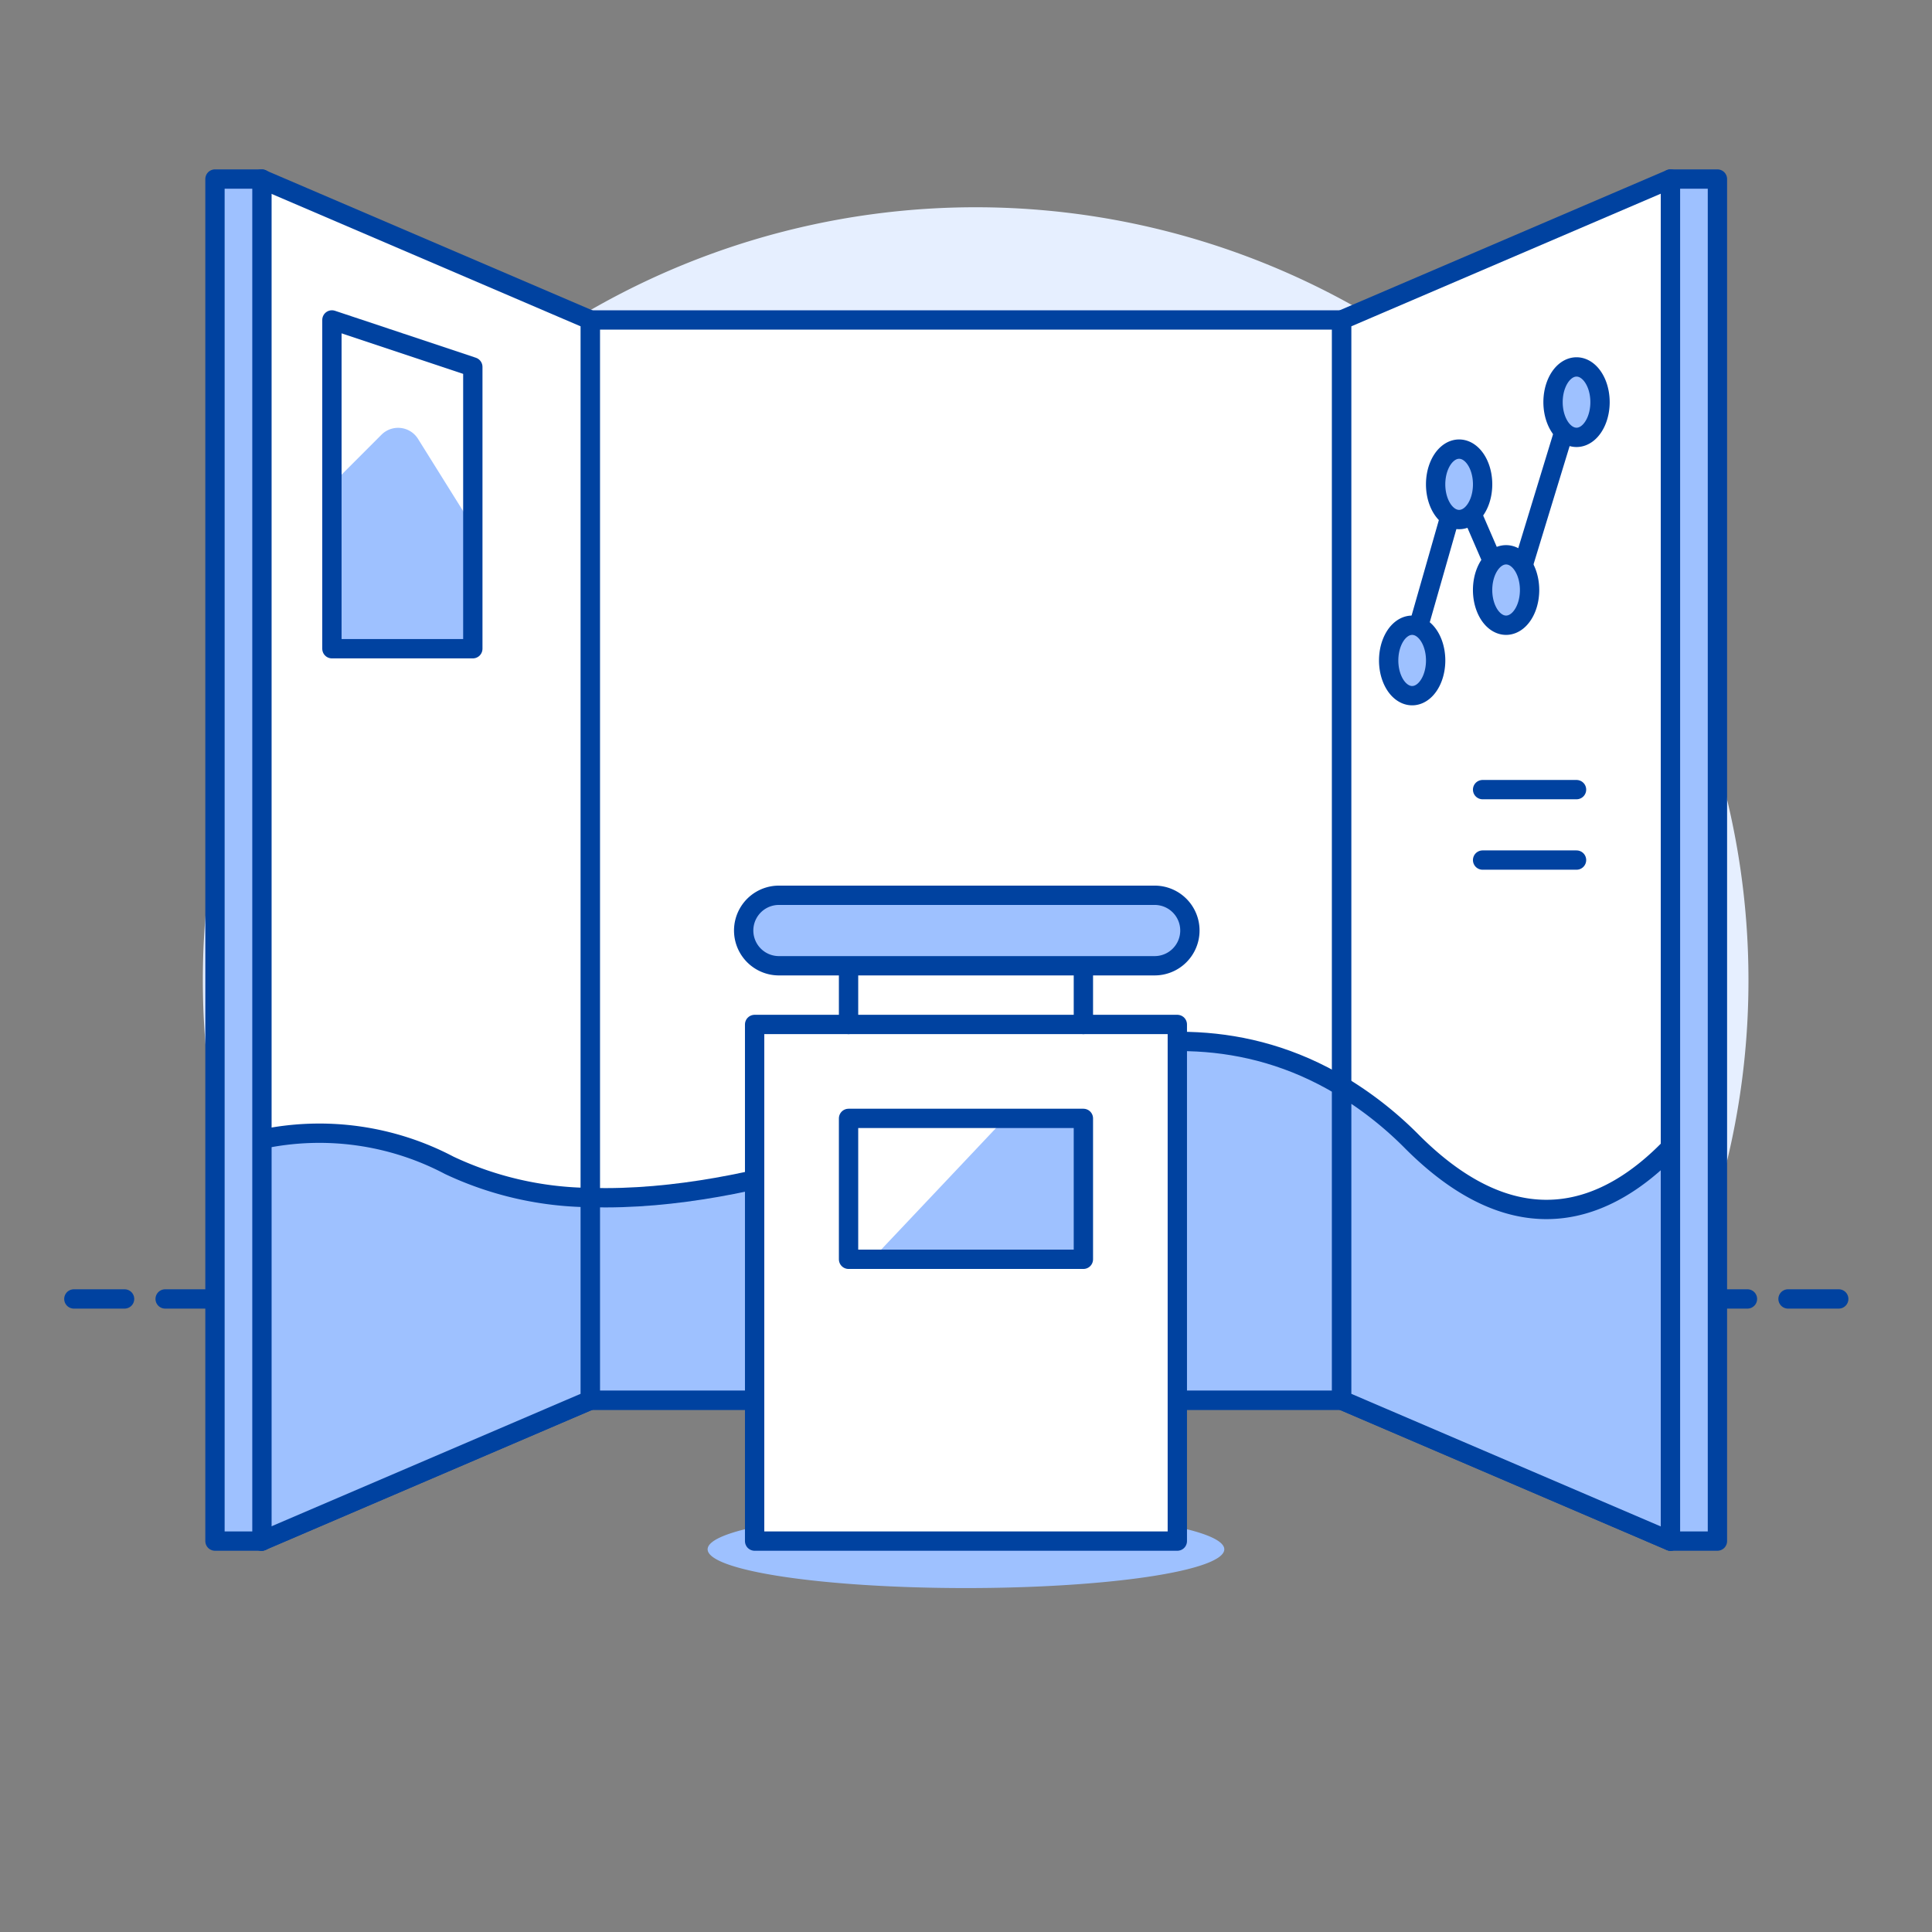 <svg viewBox="0 0 100 100" xmlns="http://www.w3.org/2000/svg" id="Booth-Backdrop--Streamline-Ux" height="100" width="100"><rect x="0" y="0" width="100" height="100" fill="#808080" stroke="none"/><desc>Booth Backdrop Streamline Illustration: https://streamlinehq.com</desc><path d="M90.5 50.733a40 40 0 1 0 -76.436 16.5h72.872a39.844 39.844 0 0 0 3.564 -16.5Z" fill="#e6efff" stroke-width="1"></path><path d="m8.548 67.233 81.9 0" fill="none" stroke="#0042a0" stroke-linecap="round" stroke-linejoin="round" stroke-width="1"></path><path d="m3.823 67.233 2.625 0" fill="none" stroke="#0042a0" stroke-linecap="round" stroke-linejoin="round" stroke-width="1"></path><path d="m92.548 67.233 2.625 0" fill="none" stroke="#0042a0" stroke-linecap="round" stroke-linejoin="round" stroke-width="1"></path><path d="M30.55 16.56h38.896v55.913H30.55z" fill="#ffffff" stroke="#0042a0" stroke-linecap="round" stroke-linejoin="round" stroke-width="1"></path><path d="m30.55 72.474 -17.017 7.293 0 -70.5L30.55 16.56l0 55.914z" fill="#ffffff" stroke="#0042a0" stroke-linecap="round" stroke-linejoin="round" stroke-width="1"></path><path d="m69.446 72.474 17.017 7.293 0 -70.5 -17.017 7.293 0 55.914z" fill="#ffffff" stroke="#0042a0" stroke-linecap="round" stroke-linejoin="round" stroke-width="1"></path><path d="M69.446 56.222v16.252H30.55v-10.49c8.776 0.267 18.233 -4.1 18.233 -4.1s10.611 -7.715 20.663 -1.662Z" fill="#9ec1ff" stroke-width="1"></path><path d="M69.446 56.222v16.252H30.55v-10.49c8.776 0.267 18.233 -4.1 18.233 -4.1s10.611 -7.715 20.663 -1.662Z" fill="none" stroke="#0042a0" stroke-linecap="round" stroke-linejoin="round" stroke-width="1"></path><path d="M30.55 61.984v10.49l-17.017 7.293V58.97a14.421 14.421 0 0 1 9.724 1.349 17.482 17.482 0 0 0 7.293 1.665Z" fill="#9ec1ff" stroke-width="1"></path><path d="M30.55 61.984v10.49l-17.017 7.293V58.97a14.421 14.421 0 0 1 9.724 1.349 17.482 17.482 0 0 0 7.293 1.665Z" fill="none" stroke="#0042a0" stroke-linecap="round" stroke-linejoin="round" stroke-width="1"></path><path d="M86.463 59.4v20.367l-17.017 -7.293V56.222a18.858 18.858 0 0 1 3.647 2.878c5.567 5.57 10.186 3.589 13.37 0.3Z" fill="#9ec1ff" stroke-width="1"></path><path d="M86.463 59.4v20.367l-17.017 -7.293V56.222a18.858 18.858 0 0 1 3.647 2.878c5.567 5.57 10.186 3.589 13.37 0.3Z" fill="none" stroke="#0042a0" stroke-linecap="round" stroke-linejoin="round" stroke-width="1"></path><path d="M36.627 80.192a13.371 2.006 0 1 0 26.742 0 13.371 2.006 0 1 0 -26.742 0Z" fill="#9ec1ff" stroke-width="1"></path><path d="m39.059 53.026 21.879 0 0 26.741 -21.879 0Z" fill="#ffffff" stroke="#0042a0" stroke-linecap="round" stroke-linejoin="round" stroke-width="1"></path><path d="m43.921 48.164 0 4.862" fill="none" stroke="#0042a0" stroke-linecap="round" stroke-linejoin="round" stroke-width="1"></path><path d="m56.076 48.164 0 4.862" fill="none" stroke="#0042a0" stroke-linecap="round" stroke-linejoin="round" stroke-width="1"></path><path d="m73.093 33.578 2.431 -8.509 2.695 6.215 3.382 -11.077" fill="none" stroke="#0042a0" stroke-linecap="round" stroke-linejoin="round" stroke-width="1"></path><path d="M71.877 34.185a1.216 1.823 0 1 0 2.432 0 1.216 1.823 0 1 0 -2.432 0Z" fill="#9ec1ff" stroke="#0042a0" stroke-linecap="round" stroke-linejoin="round" stroke-width="1"></path><path d="M74.308 25.069a1.216 1.823 0 1 0 2.432 0 1.216 1.823 0 1 0 -2.432 0Z" fill="#9ec1ff" stroke="#0042a0" stroke-linecap="round" stroke-linejoin="round" stroke-width="1"></path><path d="M76.739 30.539a1.216 1.823 0 1 0 2.432 0 1.216 1.823 0 1 0 -2.432 0Z" fill="#9ec1ff" stroke="#0042a0" stroke-linecap="round" stroke-linejoin="round" stroke-width="1"></path><path d="M80.385 20.815a1.216 1.823 0 1 0 2.432 0 1.216 1.823 0 1 0 -2.432 0Z" fill="#9ec1ff" stroke="#0042a0" stroke-linecap="round" stroke-linejoin="round" stroke-width="1"></path><path d="m76.739 40.871 4.862 0" fill="none" stroke="#0042a0" stroke-linecap="round" stroke-linejoin="round" stroke-width="1"></path><path d="m76.739 44.517 4.862 0" fill="none" stroke="#0042a0" stroke-linecap="round" stroke-linejoin="round" stroke-width="1"></path><path d="m17.18 16.56 0 17.018 7.293 0 0 -14.587 -7.293 -2.431z" fill="#ffffff" stroke-width="1"></path><path d="M24.473 27.257v6.321H17.18v-8.509l2.566 -2.569a1.216 1.216 0 0 1 1.89 0.215Z" fill="#9ec1ff" stroke-width="1"></path><path d="m17.18 16.56 0 17.018 7.293 0 0 -14.587 -7.293 -2.431z" fill="none" stroke="#0042a0" stroke-linecap="round" stroke-linejoin="round" stroke-width="1"></path><path d="m43.921 57.888 12.155 0 0 7.293 -12.155 0Z" fill="#9ec1ff" stroke-width="1"></path><path d="M45.136 65.181a1.216 1.216 0 0 1 -1.215 -1.216V59.1a1.215 1.215 0 0 1 1.215 -1.215h6.892Z" fill="#ffffff" stroke-width="1"></path><path d="m43.921 57.888 12.155 0 0 7.293 -12.155 0Z" fill="none" stroke="#0042a0" stroke-linecap="round" stroke-linejoin="round" stroke-width="1"></path><path d="M59.722 49.987H40.274a1.824 1.824 0 0 1 0 -3.647h19.448a1.824 1.824 0 1 1 0 3.647Z" fill="#9ec1ff" stroke="#0042a0" stroke-linecap="round" stroke-linejoin="round" stroke-width="1"></path><path d="M86.463 9.267h2.431v70.499h-2.431z" fill="#9ec1ff" stroke="#0042a0" stroke-linecap="round" stroke-linejoin="round" stroke-width="1"></path><path d="M11.127 9.267h2.431v70.499h-2.431z" fill="#9ec1ff" stroke="#0042a0" stroke-linecap="round" stroke-linejoin="round" stroke-width="1"></path></svg>
